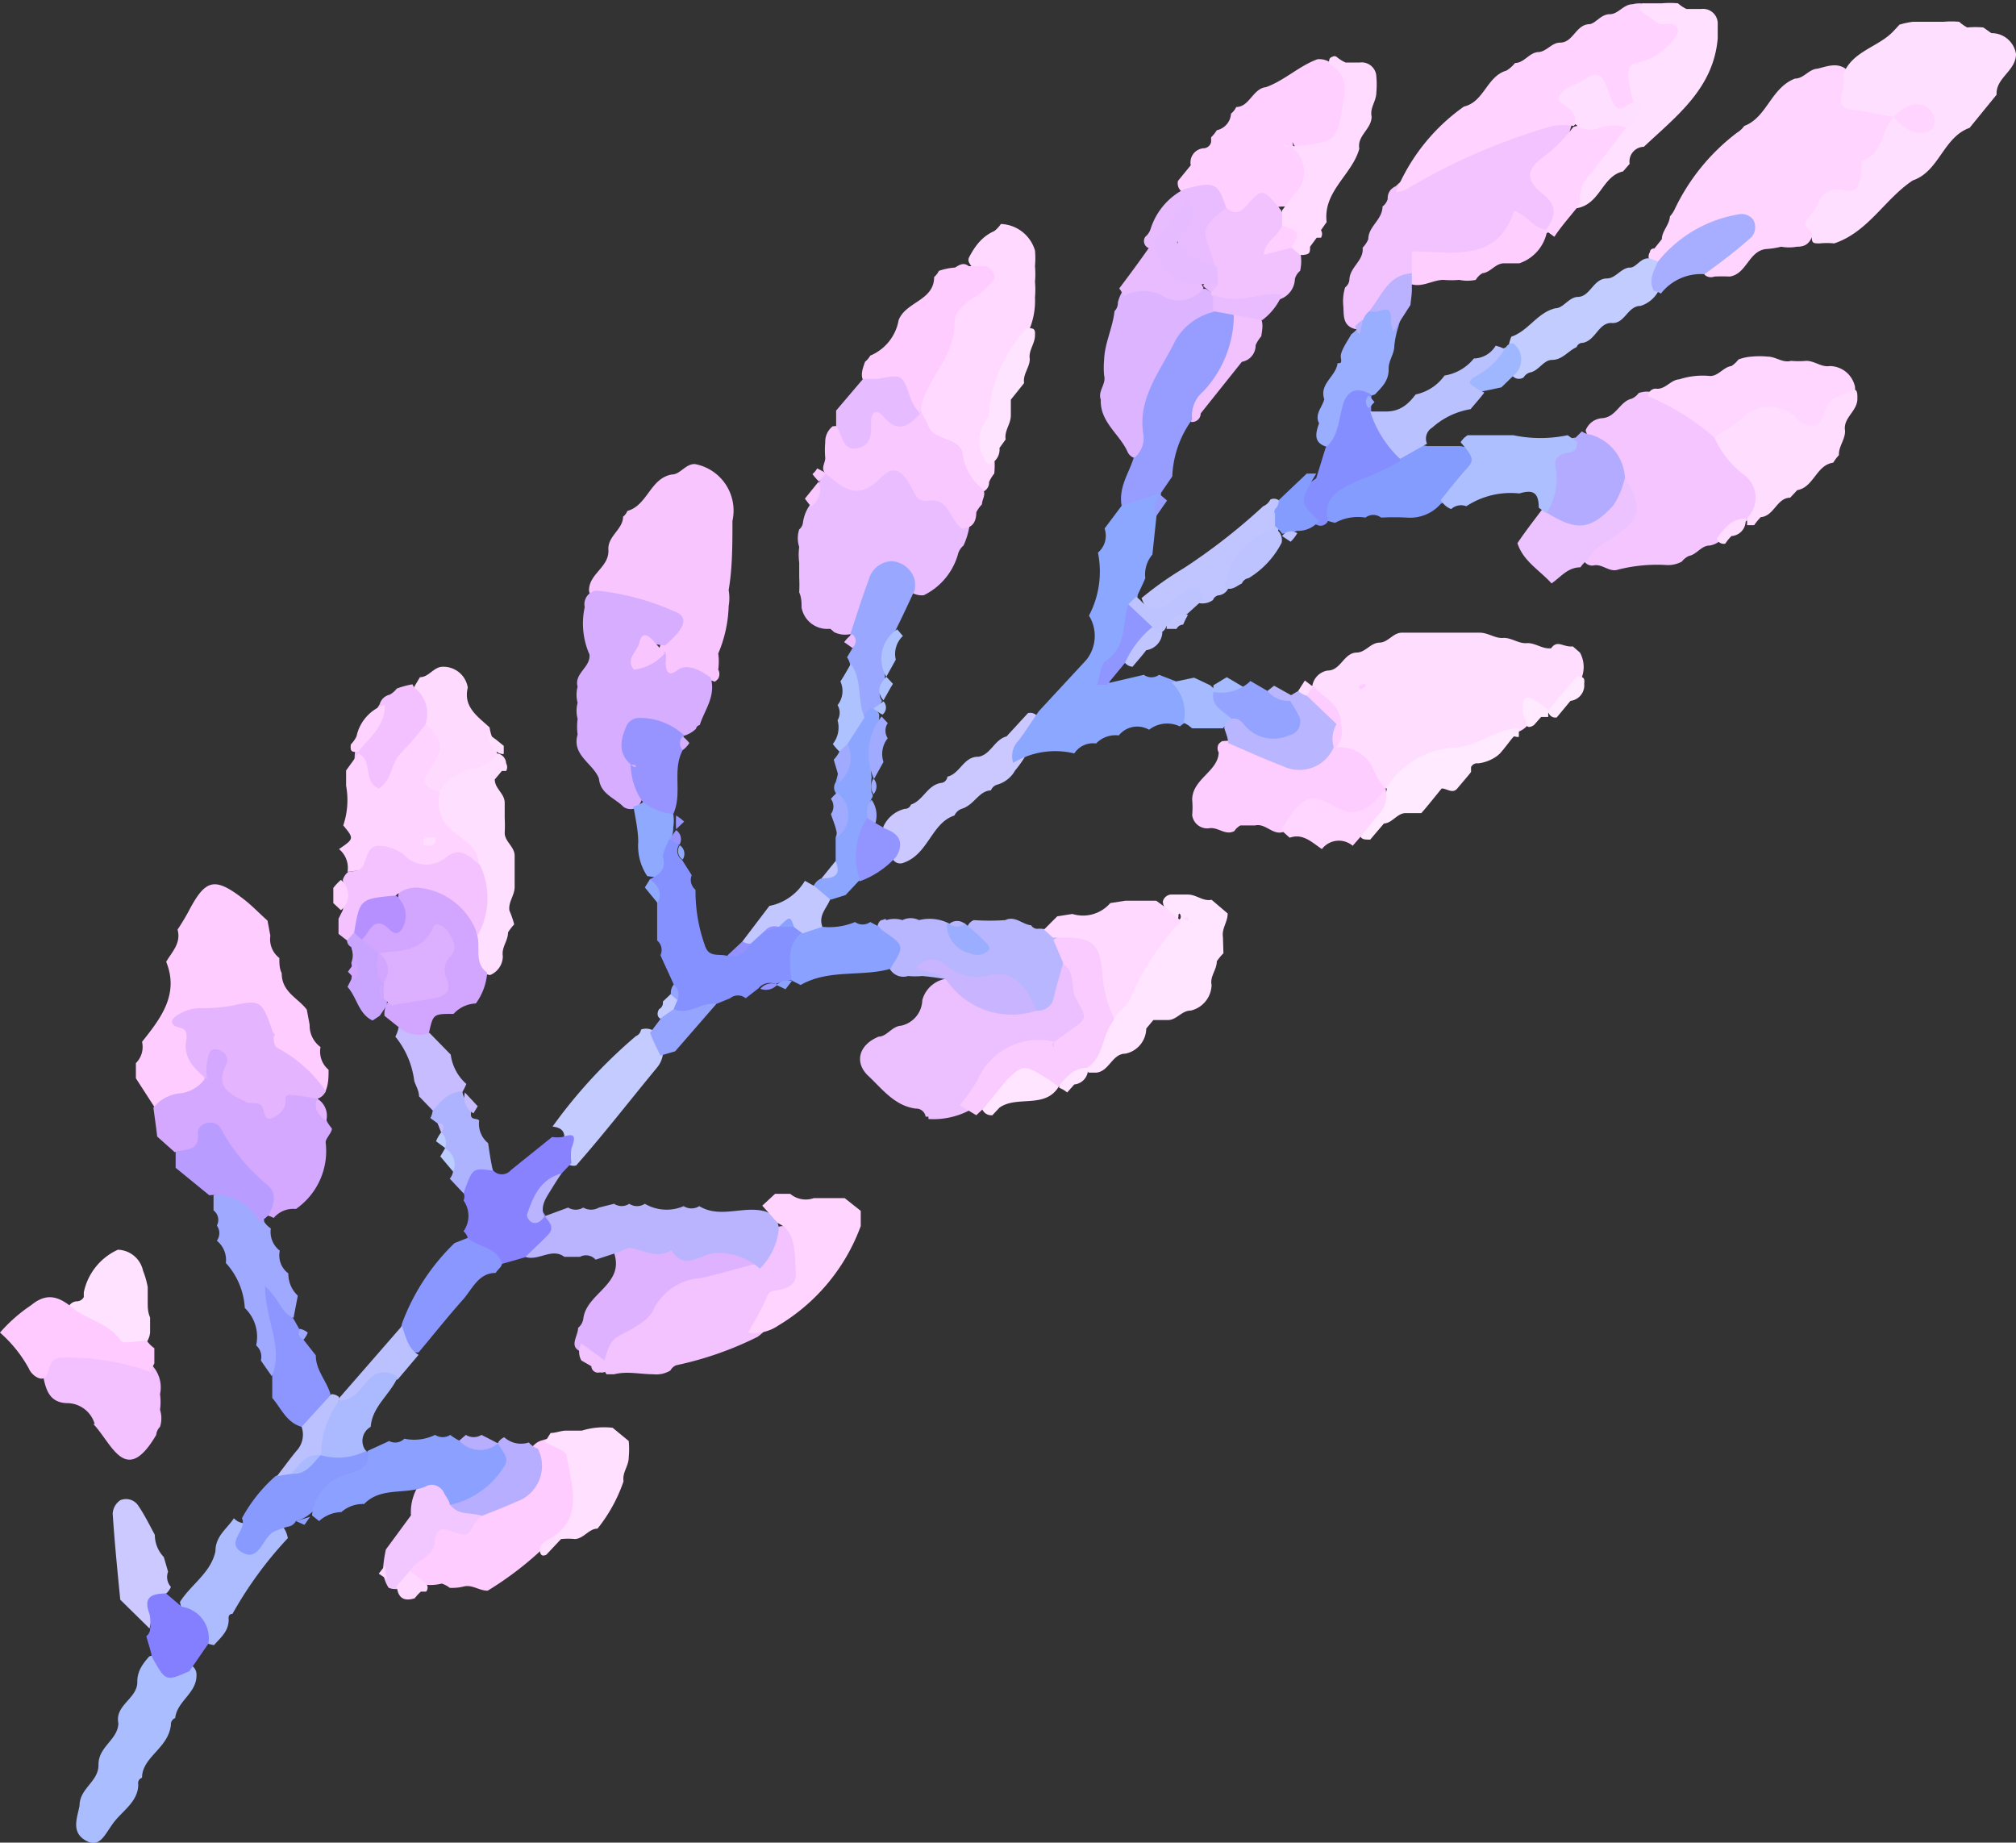 <svg xmlns="http://www.w3.org/2000/svg" width="42.58" height="38.91" viewBox="0 0 42.58 38.91">
  <rect x="0" y="0" width="42.58" height="38.91" fill="#333333" stroke="none"/>
  <title>flower-2</title>
  <g id="圖層_2" data-name="圖層 2">
    <g id="圖層_1-2" data-name="圖層 1">
      <g>
        <path d="M33.22,13.65l.15.13a.63.63,0,0,1,0,.61c-.1.26-.36.38-.52.58s-.52,0-.58.34a.51.51,0,0,1-.25.16c-.8.55-1.81.63-2.61,1.19-.57,0-.78-.56-1.19-.81a2.75,2.75,0,0,1-.16-.56c-.09-.28-.34-.5-.34-.82a.39.39,0,0,1,.32-.31h0c.28,0,.34-.37.61-.38h0c.19,0,.29-.2.48-.21h0c.19,0,.29-.21.48-.21h0l.33,0h0l.32,0h0l.33,0h0l.33,0h0l.33,0h0c.19,0,.33.13.51.11h0c.18,0,.32.13.5.11h0c.18,0,.32.13.5.11h0C32.9,13.5,33,13.67,33.22,13.65Z" fill="#fdf"/>
        <path d="M36.69,2.8a.5.5,0,0,0,.15-.14c.48-.18.56-.8,1.07-1h0c.19,0,.29-.2.48-.21h0c.2-.05.4-.13.59,0,.14.48.57.61.95.81a.5.5,0,0,1,.12.29c-.28.75-.43,1.59-1.4,1.84-.23,0-.27.34-.35.55s-.17.27-.35.27h0a.93.93,0,0,1-.33,0h0a1.88,1.88,0,0,1-.33.05h0c-.36.05-.4.53-.76.58h0a3.16,3.16,0,0,0-.32,0h0A.2.2,0,0,1,36,5.8c0-.35.35-.5.46-.82-.55.07-.86.49-1.31.64a.33.33,0,0,1-.3-.1.18.18,0,0,1,0-.2c0-.06.07-.08.09-.07l.16-.2c0-.17.16-.3.17-.48a.62.62,0,0,0,.11-.17A4.4,4.4,0,0,1,36.69,2.8Z" fill="#ffd4ff"/>
        <path d="M40,2.47c-.29-.05-.58-.12-.87-.15s-.29-.2-.2-.43a1.17,1.17,0,0,0,0-.32c.19-.49.73-.57,1.05-.9l.14-.15A1.86,1.86,0,0,1,40.4.46h0l.32,0h0l.33,0h0a1.83,1.83,0,0,1,.33,0,.88.88,0,0,0,.17.12,1.93,1.93,0,0,1,.34,0l.17.12a.52.52,0,0,1,.52.44h0c0,.36-.43.5-.41.86l-.57.7c-.56.2-.64.92-1.2,1.11h0c-.59.39-.94,1.09-1.66,1.33h0a1.55,1.55,0,0,0-.31,0h0c-.12,0-.17,0-.16-.14s-.17-.22-.15-.28.23-.29.29-.45.23-.32.51-.26.34,0,.4-.42c0-.06,0-.18,0-.19.44-.14.41-.6.64-.89h0Z" fill="#ffdfff"/>
        <path d="M34.46,8.42a.35.35,0,0,0,.15-.12.52.52,0,0,1,.35,0,2,2,0,0,1,1.41.74c.3.59,1.2.94.72,1.83a8,8,0,0,0-.7.49.46.46,0,0,1-.28.16h0c-.18,0-.27.19-.44.22a.44.44,0,0,0-.15.12.61.61,0,0,1-.35.07h0a3.34,3.34,0,0,0-1,.1h0c-.18.06-.33-.13-.51-.09h0a.2.2,0,0,1-.23-.16c0-.63,1.1-.76.67-1.56,0-.46-.48-.71-.61-1.13a.4.4,0,0,1,.36-.26h0C34.14,8.8,34.21,8.48,34.46,8.42Z" fill="#f4c5ff"/>
        <path d="M28.41,6.07a.24.24,0,0,0,.09-.15c0-.28.31-.41.28-.69a.57.57,0,0,0,.12-.18c0-.27.3-.41.3-.69a.29.29,0,0,0,.11-.16.27.27,0,0,1,.07-.2s.08-.07.09-.06a5,5,0,0,1,3.74-1.35,7.25,7.25,0,0,0-.34,2.22.92.92,0,0,1-.28.14c-.92.27-1.81.62-2.72.91-.24.25-.49.5-.72.77a1.51,1.51,0,0,1-.23.21.79.79,0,0,1-.29.11c-.29-.07-.24-.31-.26-.51v0A1,1,0,0,1,28.41,6.07Z" fill="#f3c3ff"/>
        <path d="M13.16,10.91a.27.27,0,0,0,.09-.12c.43-.12.48-.69.94-.77h0c.18,0,.29-.23.49-.22h0A1,1,0,0,1,15.47,11c0,.49,0,1-.08,1.46h0a1,1,0,0,1,0,.34v0a2.75,2.75,0,0,1-.22,1h0a1.27,1.27,0,0,1,0,.34v0a.2.2,0,0,1,0,.19q-.07.08-.09.06c-.39-.18-1.13.51-1.19-.49a1.5,1.5,0,0,1,.06-.29c-.1-.84-1-.47-1.35-.88a.4.4,0,0,1-.16-.26h0c0-.36.43-.49.41-.86h0C12.83,11.32,13.16,11.18,13.16,10.91Z" fill="#f9c5ff"/>
        <path d="M20.35,11.52a.36.36,0,0,0-.11.16,1.38,1.38,0,0,1-.73.89h0a.43.43,0,0,1-.29-.08c-1-.5-.68.68-1.14.86a.53.53,0,0,1-.46,0l-.08-.07-.1,0a.55.55,0,0,1-.51-.45h0c0-.1,0-.21-.05-.32h0a3.16,3.16,0,0,0,0-.32h0l0-.31h0a1.22,1.22,0,0,1,0-.33h0a.59.59,0,0,1,0-.37.22.22,0,0,0,.08-.15.84.84,0,0,1,.17-.4c.06-.18.14-.37.22-.55l.1-.11.15,0h.16c1.15-.23,2.17-.14,2.72,1.11A1.54,1.54,0,0,1,20.35,11.52Z" fill="#e9bdff"/>
        <path d="M33.24,2.66a1.36,1.36,0,0,0-.45,0A12.85,12.85,0,0,0,29.7,4a.79.79,0,0,1-.22.06,4.12,4.12,0,0,1,1.44-1.81h0c.43-.1.48-.64.9-.76A.75.75,0,0,0,32,1.33c.19,0,.29-.21.48-.23h0c.18,0,.29-.2.47-.2h0c.28,0,.33-.38.62-.39h0C33.7.5,33.81.3,34,.3h0c.18,0,.29-.21.48-.21h0a.61.61,0,0,1,.3,0c.27.19.78-.08.86.39a.81.81,0,0,1-.53.82,1,1,0,0,0-.49.85c-.28.37-.53.23-.85,0-.48-.33-.3.17-.38.34Z" fill="#ffd2ff"/>
        <path d="M19.61,23.63l0-.05-.06,0a.2.2,0,0,0-.21-.17h0c-.45-.06-.71-.42-1-.69s-.22-.65.22-.83h0c.17,0,.28-.22.47-.23h0a.57.57,0,0,0,.45-.54h0a.62.62,0,0,1,.59-.46c.57.18,1.06.63,1.72.43.42-.12.33-.71.76-.82.92.95.92,1.09,0,1.77l-.29.1c-.93,0-1.25.83-1.81,1.32A1.65,1.65,0,0,1,19.61,23.63Z" fill="#ecbfff"/>
        <path d="M14.06,13.77a1,1,0,0,1,0,.22c0,.19.06.31.25.16s.49,0,.7.16c.12.39-.14.7-.23,1a.1.1,0,0,0-.08.08.61.61,0,0,1-.42.17c-.32,0-.78-.36-.87.31a2.3,2.3,0,0,0,.06.28c.06.3.23.59,0,.89a.27.27,0,0,1-.3,0c-.18-.19-.49-.27-.52-.6h0c-.12-.32-.58-.49-.45-.93h0a1.22,1.22,0,0,1,0-.33v0a.65.65,0,0,1,0-.34h0a.65.65,0,0,1,0-.34v0c-.08-.28.28-.41.25-.68h0a1.62,1.62,0,0,1-.1-1h0a.29.29,0,0,1,.25-.35,5.4,5.4,0,0,1,1.62.43c.29.1.28.28,0,.57l-.17.16c-.14,0-.27-.07-.42,0C13.78,13.93,13.93,13.74,14.06,13.77Z" fill="#d7adff"/>
        <path d="M21,4.88a.67.67,0,0,0,.14-.15.78.78,0,0,1,.72.56h0a1.84,1.84,0,0,1,0,.33h0a1.84,1.84,0,0,1,0,.33h0a1.84,1.84,0,0,1,0,.33h0a1.59,1.59,0,0,1-.16.77A6.6,6.6,0,0,0,21,9.66,1.63,1.63,0,0,1,21,10a.78.78,0,0,0-.11.18.21.21,0,0,1-.19.22,3.36,3.36,0,0,1-1.43-1.7A4.7,4.7,0,0,1,20.47,6c.33-.3-.1-.38,0-.57S20.72,5,21,4.88Z" fill="#ffd9ff"/>
        <path d="M24.88,3.82l.27-.33a.3.3,0,0,1,.29-.36h0A.17.17,0,0,0,25.58,3c0-.06,0-.09,0-.1a.79.79,0,0,0,.12-.15A.38.38,0,0,0,26,2.4a.38.38,0,0,0,.11-.14c.28,0,.35-.39.63-.42h0c.39-.14.7-.45,1.09-.59h0a.43.43,0,0,1,.31.1c.66.32.51.89.35,1.38a.7.7,0,0,1-1,.44A.26.26,0,0,1,27.3,3c0,.21.2.06.23.18.35.51.16.89-.29,1.2-.48-.13-.88.48-1.38.13A1.45,1.45,0,0,0,25,4.07.22.22,0,0,1,24.88,3.82Z" fill="#ffcfff"/>
        <path d="M14.28,28.83a.25.25,0,0,0-.12.11.57.57,0,0,1-.36.08h0c-.28,0-.55-.07-.83,0h0l-.16,0-.09-.14c.2-1.09,1.11-1.52,1.91-2,.35-.22.82-.19,1.19-.4s.34-.57.72-.59c.76.47.82,1,.15,1.61-.26.22-.41.53-.69.73A7.15,7.15,0,0,1,14.28,28.83Z" fill="#f3c3ff"/>
        <path d="M28.23,15.78a.78.78,0,0,1,.8.52,1.61,1.61,0,0,0,.24.36c0,.05,0,.1,0,.16a.69.69,0,0,1-1,.53,1.23,1.23,0,0,0-1.17.22c-.22.07-.37-.19-.59-.14h0l-.31,0a.37.37,0,0,0-.13.12c-.19.1-.34-.09-.53-.06h0a.32.32,0,0,1-.36-.28h0a1.73,1.73,0,0,0,0-.32h0c0-.44.55-.6.56-1h0a.18.18,0,0,1,0-.18q.07-.07.09-.06c.69-.08,1.33.52,2,.15A.76.76,0,0,1,28.23,15.78Z" fill="#fecdff"/>
        <path d="M9.5,33.53a.56.56,0,0,0-.17-.09.94.94,0,0,1-.47,0,.41.41,0,0,1-.25-.37A1.69,1.69,0,0,1,10,31.86c.54-.3,1.14-.53,1.22-1.27a.38.38,0,0,1,.25-.18l0,0a.57.57,0,0,1,.77.58c.05.42.31.9-.19,1.24a2,2,0,0,0-.53.42,7,7,0,0,1-1.22.94h0c-.18,0-.32-.13-.5-.09h0A1,1,0,0,1,9.5,33.53Z" fill="#feccff"/>
        <path d="M19.45,8.64c0,.1.1.2.14.31.11.38.65.26.74.61a1.09,1.09,0,0,0,.41.75c.11.11,0,.23,0,.34a.66.66,0,0,0-.12.17c0,.21-.09.34-.31.34-.26-.19-.26-.68-.75-.58-.18,0-.23-.13-.3-.27-.22-.41-.39-.49-.67-.21-.49.5-.8.19-1.16-.11-.1-.1,0-.21,0-.32h0a1.83,1.83,0,0,1,0-.33h0A.41.41,0,0,1,17.59,9c.59,0,1-.84,1.71-.36Z" fill="#f8c8ff"/>
        <path d="M36.21,9.24a5,5,0,0,0-1.4-.87A.16.16,0,0,1,35,8.21h0c.19,0,.29-.19.47-.2h0a1.59,1.59,0,0,1,.65-.07h0c.18,0,.28-.19.45-.21a.67.67,0,0,0,.15-.14A1,1,0,0,1,37,7.53h0a1.76,1.76,0,0,1,.33,0h0c.18,0,.32.14.5.09h0a1.73,1.73,0,0,0,.32,0h0c.18,0,.32.14.5.11h0a.55.55,0,0,1,.53.44h0a.5.5,0,0,1-.08.31c-.34.55-.69,1-1.47.63C37.15,8.79,36.71,9.3,36.21,9.24Z" fill="#ffd6ff"/>
        <path d="M25.84,20.13a1.15,1.15,0,0,0-.14.17c0,.18-.15.32-.11.5h0a.57.57,0,0,1-.44.54h0c-.19,0-.29.19-.47.2h0l-.32,0-.15.18a.55.55,0,0,1-.44.53h0c-.28,0-.34.37-.61.4h0l-.17,0a.54.54,0,0,1-.07-.33,3.27,3.27,0,0,1,.46-1.07,6.25,6.25,0,0,1,1.16-1.73c.1-.08.24-.05.35-.09s0-.23,0-.08-.25,0-.11,0a.39.39,0,0,1-.22-.31.19.19,0,0,1,.2-.15h0c.11,0,.22,0,.33,0h0c.18,0,.32.15.5.11l.34.29c0,.18-.13.32-.1.5h0Z" fill="#ffe5ff"/>
        <path d="M36.21,9.24c.18-.13.39-.24.55-.38a.81.81,0,0,1,1.21,0c.26.22.47.17.58-.18s.33-.29.51-.41.17.05.17.15h0c0,.27-.31.4-.26.68h0c0,.19-.14.33-.13.51a1,1,0,0,0-.12.16c-.36.05-.41.52-.76.58l-.15.16c-.28,0-.34.39-.62.41a1.15,1.15,0,0,0-.14.17H36.9l0-.15a.6.6,0,0,0-.06-.91A2,2,0,0,1,36.21,9.24Z" fill="#fdf"/>
        <path d="M22.46,20.32c-.07.24-.14.48-.2.73a.34.34,0,0,1-.38.29,6.32,6.32,0,0,0-2.4-.73,1.53,1.53,0,0,1-.3,0h0a.33.33,0,0,1-.41-.2c.28-.37.15-.62-.23-.79a.18.18,0,0,1,.07-.19c.06,0,.09-.05.11,0h0a.56.56,0,0,1,.34,0h0a.39.39,0,0,1,.35,0h0a.91.91,0,0,1,.75.14c.1.09.14.22.26.28a.38.38,0,0,0,0-.21.23.23,0,0,1,.15-.21h0a4.85,4.85,0,0,0,.66,0h0c.21-.1.36.09.55.11a.15.15,0,0,0,.16.07.93.93,0,0,1,.29.05,1,1,0,0,1,.21.19A.63.63,0,0,1,22.46,20.32Z" fill="#b7b6ff"/>
        <path d="M23.54,6.57a.24.24,0,0,0,.07-.18.86.86,0,0,1,.13-.29c.57-.35,1.16,0,1.73,0l.14.09.08.15a.78.78,0,0,1,0,.34c-1,.77-1,2-1.62,3a.24.24,0,0,1-.26-.15v0c-.17-.37-.58-.62-.56-1.09v0c-.07-.18.12-.33.07-.51h0a1.82,1.82,0,0,1,0-.33v0C23.33,7.25,23.5,6.93,23.54,6.57Z" fill="#dcb4ff"/>
        <path d="M34.51,2.2a4.71,4.71,0,0,1-.12-.54c0-.15,0-.32.2-.34a1.24,1.24,0,0,0,.86-.66C35.38.38,35.13.58,35,.48L34.64.22A.14.14,0,0,1,34.7.07s.07,0,.08,0h0c.11,0,.21,0,.32,0h0a1.88,1.88,0,0,1,.34,0,.81.81,0,0,0,.18.12l.31,0h0a.31.31,0,0,1,.35.29h0c0,.11,0,.22,0,.33h0c-.09,1.06-.87,1.64-1.56,2.29h0a.31.31,0,0,0-.3.36l-.14.16c-.45.1-.48.71-1,.78-.37-.72.28-1,.58-1.5C34.08,2.55,34.5,2.57,34.51,2.2Z" fill="#ffe1ff"/>
        <path d="M16,26.68c-.4.1-.8.22-1.2.31a1.19,1.19,0,0,0-1,.67c-.11.24-.45.4-.71.54s-.26.36-.34.57c-.26.08-.37-.15-.54-.26s0-.31,0-.47a.31.31,0,0,0,.11-.19c.06-.55.9-.73.64-1.42A2.55,2.55,0,0,1,16,26.68Z" fill="#dfb2ff"/>
        <path d="M10.86,19.52a1.09,1.09,0,0,0-.13.17c0,.18-.14.31-.11.5h0a.43.43,0,0,1-.27.4c-.47-.08-.46-.43-.44-.78a2.66,2.66,0,0,0-.09-1.53c-.25-.51-.92-.81-.74-1.52a1.4,1.4,0,0,1,1.1-.85.85.85,0,0,1,.32,0,.22.22,0,0,1,.19.21h0a.16.16,0,0,1,0,.16c-.05,0-.08,0-.09,0l-.15.18c0,.19.2.29.21.48h0c0,.11,0,.22,0,.33h0a3.11,3.11,0,0,1,0,.32h0c0,.18.21.29.21.48h0c0,.11,0,.22,0,.33h0c0,.11,0,.22,0,.33h0c0,.18-.14.32-.11.5h0A1.88,1.88,0,0,1,10.86,19.52Z" fill="#ffdfff"/>
        <path d="M3,37.54a.12.12,0,0,0-.08.14c0,.37-.34.56-.53.82s-.29.54-.59.36-.17-.47-.12-.73h0c0-.37.41-.51.4-.87h0c0-.38.41-.52.42-.87v0c-.08-.39.41-.52.4-.88h0c0-.23.12-.38.25-.53.32-.13.57.14.86.17a.23.23,0,0,1,.14.23h0c0,.38-.41.54-.45.9a.14.14,0,0,0-.09.14C3.56,36.92,3,37.1,3,37.54Z" fill="#aabdff"/>
        <path d="M20.46,5.62c.11,0,.22,0,.34,0s.27.21.18.3a1.81,1.81,0,0,1-.32.3c-.23.15-.51.35-.5.59,0,.63-.4,1-.63,1.54a1.23,1.23,0,0,0-.08.33h0c-.44-.11-.69-.58-1.18-.59-.12-.14-.05-.3,0-.45a.45.45,0,0,0,.11-.13,1,1,0,0,0,.6-.75h0c.15-.39.75-.41.75-.91a.41.41,0,0,0,.1-.13,1.28,1.28,0,0,1,.34-.07h0C20.23,5.62,20.34,5.52,20.46,5.62Z" fill="#feccff"/>
        <path d="M3.38,30.13a.27.27,0,0,0-.08.17c-.65,1.11-.94.17-1.33-.23H2a.61.61,0,0,0-.56-.44h0c-.39,0-.47-.27-.53-.58,0-.79.65-.6,1.11-.62a1.77,1.77,0,0,1,1.18.39.68.68,0,0,1,.18.62h0a1.22,1.22,0,0,1,0,.33h0A.59.59,0,0,1,3.38,30.13Z" fill="#f3c1ff"/>
        <path d="M25.9,4.39c.16.12.27.14.44-.06.32-.37.35-.34.71.1l.07.11a.59.59,0,0,1,0,.23.37.37,0,0,1-.07.2c0,.19.19,0,.25.13a.47.47,0,0,1,.16.21.93.93,0,0,1,0,.41.32.32,0,0,0-.11.17.47.47,0,0,1-.25.4c-.51.24-1,.52-1.52-.07h0a1.84,1.84,0,0,0,0-.25,1.8,1.8,0,0,0-.1-.4C25.26,5.05,25,4.47,25.9,4.39Z" fill="#f2c2ff"/>
        <path d="M27.44,5.37l-.16-.14c0-.19-.13-.32-.2-.47h0c0-.11,0-.22,0-.32h0l.27-.35a.65.65,0,0,0-.09-1h0a5,5,0,0,0,.56-.06c.4-.09.43-.19.52-.69s.13-.74-.27-1c0-.07,0-.12.07-.14a.08.08,0,0,1,.09,0,.76.76,0,0,0,.19.12l.3,0h0a.31.31,0,0,1,.35.3h0a1.84,1.84,0,0,1,0,.33h0c0,.19-.14.32-.1.51h0c0,.27-.31.4-.26.68h0c-.15.55-.77.9-.69,1.55l-.12.17a.15.15,0,0,1,0,.16s-.07,0-.09,0l-.14.19c0,.09,0,.14-.07.16S27.46,5.39,27.44,5.37Z" fill="#ffdcff"/>
        <path d="M11.4,32.7c0-.06.09-.14.15-.17.81-.43.52-1.14.42-1.78,0-.12-.3-.2-.46-.3l.12-.19c.11,0,.22-.05.33-.05h0l.33,0h0a1.59,1.59,0,0,1,.65-.06l.34.28a1.86,1.86,0,0,1,0,.34h0c0,.19-.14.32-.11.51h0a3.3,3.3,0,0,1-.55,1h0c-.18,0-.28.2-.47.22h0a1.54,1.54,0,0,0-.3,0l-.31.33Q11.4,32.9,11.4,32.7Z" fill="#ffe0ff"/>
        <path d="M34.85,5.46l.17.06a.66.66,0,0,1,0,.64.65.65,0,0,1-.37.3h0c-.28,0-.33.39-.62.36h0c-.27,0-.33.37-.6.42a.13.13,0,0,0-.13.09c-.18.08-.3.27-.52.27h0c-.17,0-.27.21-.44.26a.23.23,0,0,0-.16.11.18.18,0,0,1-.26-.07,1.08,1.08,0,0,1,0-.79c.36-.12.55-.51.93-.6h0c.17,0,.28-.23.47-.24h0c.27,0,.33-.39.62-.39h0c.18,0,.29-.21.47-.23h0C34.56,5.67,34.65,5.42,34.85,5.46Z" fill="#c2ccff"/>
        <path d="M29.27,16.66a1.8,1.8,0,0,1,1.4-.87c.51,0,.9-.4,1.41-.41,0,.08,0,.14,0,.17s-.08,0-.1,0-.19.24-.29.35-.29.2-.47.22h0a.14.14,0,0,0-.15.08c0,.05,0,.09,0,.1s-.19.23-.29.35-.22,0-.33,0c-.14.17-.28.35-.43.52l-.33,0h0c-.18,0-.28.21-.46.22l-.29.34c-.14,0-.22,0-.23-.17.09-.4.59-.55.59-1Z" fill="#ffeaff"/>
        <path d="M10.5,15.94a.78.78,0,0,1-.48.29,1.09,1.09,0,0,0-.74.49c-.32.12-.53.05-.48-.33s.25-.64.07-1a1.8,1.8,0,0,1-.12-.89l.12-.2c.19,0,.29-.22.48-.22h0a.52.52,0,0,1,.53.44h0c-.1.41.21.61.46.84C10.37,15.57,10.48,15.74,10.5,15.94Z" fill="#ffdaff"/>
        <path d="M20.31,17.08a.26.26,0,0,0-.15.14c-.49.16-.55.82-1.08,1h0a.18.18,0,0,1-.23-.09c0-.23-.25-.42-.19-.68a.67.67,0,0,1,.45-.37.13.13,0,0,0,.13-.09c.27-.09.35-.43.66-.46a.15.15,0,0,0,.11-.13c.27-.06.34-.43.66-.42h0c.26-.05.33-.36.59-.43l.45-.49a.19.19,0,0,1,.24.16,2.4,2.4,0,0,1-.51,1.05.63.63,0,0,1-.38.3.2.2,0,0,0-.13.12C20.67,16.7,20.58,17,20.31,17.08Z" fill="#cbc8ff"/>
        <path d="M13.43,21.88a.18.18,0,0,0,.11-.14.31.31,0,0,1,.34.09.56.56,0,0,1,0,.71c-.57.69-1.12,1.4-1.71,2.07a.2.2,0,0,1-.11,0c-.49-.1.19-.76-.39-.82A10.63,10.63,0,0,1,13.43,21.88Z" fill="#c4ccff"/>
        <path d="M29.82,5.77c0-.14,0-.29,0-.46.87,0,1.8.25,2.16-.86.29.1.41.39.7.4a.88.88,0,0,1-.59.71h0l-.32,0h0c-.19,0-.28.19-.46.21a.38.38,0,0,0-.14.14.85.85,0,0,1-.35,0h0a1.88,1.88,0,0,1-.33,0h0c-.25,0-.49.2-.76.06C29.63,6,29.58,5.82,29.82,5.77Z" fill="#feceff"/>
        <path d="M3.12,27.18l0,.31c0,.11,0,.22.05.33h0c0,.11,0,.21,0,.32h0a.44.44,0,0,1-.14.28c-.76.26-1.22-.16-1.6-.73a.2.2,0,0,1,.19-.21h0a.17.17,0,0,0,.15-.09s0-.09,0-.1h0a1.27,1.27,0,0,1,.72-.9h0a.56.56,0,0,1,.53.44h0A1.83,1.83,0,0,1,3.12,27.18Z" fill="#ffe2ff"/>
        <path d="M4.91,34.08c-.07,0-.09.05-.08.12,0,.25-.17.38-.31.54-.51-.09-.62-.49-.72-.91.23-.37.65-.61.75-1.07v0c0-.33.25-.48.39-.7.31.34,1-.26,1.14.42A8.18,8.18,0,0,0,4.91,34.08Z" fill="#adbbff"/>
        <path d="M10.18,32a1.26,1.26,0,0,0-.21.26c-.16.43-.71-.3-.78.25,0,.36-.38.41-.53.65a.35.35,0,0,1-.17.37.39.39,0,0,1-.28,0,.72.72,0,0,1-.12-.4,2.9,2.9,0,0,1,.06-.41L8.68,32a1.06,1.06,0,0,1,.23-.73c.36-.26.56,0,.78.23S10.1,31.76,10.18,32Z" fill="#f2c6ff"/>
        <path d="M28.79,6.75a.46.46,0,0,1,.13-.18c.19,0,.3-.35.54-.18s.12.32.08.49a2,2,0,0,0-.09.42h0c0,.18-.13.32-.12.5h0c0,.25-.15.38-.29.53-.56.16-.45.91-1,1.11-.3-.08-.26-.28-.18-.5h0c-.1-.2.07-.34.11-.51v0c-.11-.33.25-.48.28-.76.07,0,.09,0,.07-.12s.13-.33.22-.49A.77.77,0,0,0,28.79,6.75Z" fill="#9aaeff"/>
        <path d="M8.75,14.52a.68.68,0,0,1,.24.76,1.9,1.9,0,0,1-.49,1.13c-.47.67-.82.62-1-.2a1.3,1.3,0,0,1,0-.34,7.67,7.67,0,0,1,.52-1,.28.28,0,0,1,.21-.2.47.47,0,0,0,.15-.13,2,2,0,0,1,.33-.09Z" fill="#f3c1ff"/>
        <path d="M25.9,4.39c-.49.39-.51.44-.34.91.05.14.09.28.14.42-.76-.07-.76-.07-.85-.78,0,0-.07,0-.09,0a.81.81,0,0,0-.16.16.46.46,0,0,1-.26.15A.16.16,0,0,1,24.19,5a.36.36,0,0,0,.11-.16A1.43,1.43,0,0,1,25,4C25.65,3.82,25.72,3.85,25.9,4.39Z" fill="#e9bcff"/>
        <path d="M26.68,10.69a.29.29,0,0,0,.15-.14.17.17,0,0,1,.24.1.81.81,0,0,1,0,.31,1,1,0,0,1-.1.29l-.09.13c-.3.34-.72.59-.92,1a.26.26,0,0,1-.21.19.15.15,0,0,0-.13.1.38.38,0,0,1-.27.07c-.41-.1-.9.78-1.24-.11A7.16,7.16,0,0,1,25,12h0A12.71,12.71,0,0,0,26.68,10.69Z" fill="#c1c5ff"/>
        <path d="M20.88,9.81a.73.73,0,0,1,0-1,3,3,0,0,1,.81-1.88c.13,0,.18,0,.17.15h0c0,.18-.14.32-.11.5h0c0,.18-.15.32-.12.51l-.28.35c0,.11,0,.22,0,.33h0c0,.19-.14.32-.11.51l-.13.18A.33.33,0,0,1,20.88,9.81Z" fill="#ffe4ff"/>
        <path d="M26.64,7.1a.76.76,0,0,0-.12.19.35.35,0,0,1-.29.35l-.87,1.09a.18.18,0,0,1-.2.18c-.31-1,.6-1.48.84-2.24a.55.55,0,0,1,.59,0C26.71,6.79,26.65,7,26.64,7.1Z" fill="#f2c2ff"/>
        <path d="M21.11,23.39l-.15.16a.21.21,0,0,1-.23-.23c.3-.64.56-1.37,1.5-.77a.92.92,0,0,1,.18.3C22.15,23.46,21.5,23.11,21.11,23.39Z" fill="#ffe5ff"/>
        <path d="M25.86,12.4a1.51,1.51,0,0,1,1.07-1.24.28.28,0,0,1,.14.3,1.87,1.87,0,0,1-.7.75.18.18,0,0,0-.14.11C26.11,12.38,26,12.49,25.86,12.4Z" fill="#bcc3ff"/>
        <path d="M8.13,14.88c0,.48-.35.71-.57,1-.12,0-.17,0-.15-.16a.66.66,0,0,0,.12-.17A.9.9,0,0,1,8.13,14.88Z" fill="#ffd3ff"/>
        <path d="M32.23,15.21a.53.53,0,0,1-.07-.2c0-.29.05-.34.28-.21a2.14,2.14,0,0,1,.26.19s0,.1,0,.15l-.15,0-.15.17C32.28,15.39,32.22,15.35,32.23,15.21Z" fill="#ffeaff"/>
        <path d="M8.38,33.49l.28-.32.34.27a.13.13,0,0,1,0,.17c-.06,0-.09,0-.11,0a.86.86,0,0,0-.13.14C8.51,33.83,8.4,33.72,8.38,33.49Z" fill="#ffd8ff"/>
        <path d="M32.7,15l.6-.71c.12,0,.18,0,.16.15h0a.33.33,0,0,1-.29.36l-.29.35A.15.15,0,0,1,32.7,15Z" fill="#ffeaff"/>
        <path d="M24.21,13.73c-.09.12-.19.23-.29.35a.23.23,0,0,1-.21-.24.78.78,0,0,1,.56-.66.28.28,0,0,1,.28.18A.4.4,0,0,1,24.21,13.73Z" fill="#c1c5ff"/>
        <path d="M22.54,23.07a.59.59,0,0,0-.17-.1v-.06c.07-.35.19-.62.61-.39v.06a.32.32,0,0,1-.29.32Z" fill="#ffe5ff"/>
        <path d="M36.26,11.37c.16-.21.31-.42.61-.42V11a.32.32,0,0,1-.3.32,1,1,0,0,0-.13.16A.15.15,0,0,1,36.26,11.37Z" fill="#fdf"/>
        <path d="M12.28,28.73a.36.36,0,0,1,0-.36l.55.4v.08c0,.1-.06.15-.16.13h0a.14.14,0,0,1-.18-.13Z" fill="#f3c3ff"/>
        <path d="M24.85,13.28l-.21,0c0-.29.08-.52.45-.29a1.24,1.24,0,0,0-.1.2A.16.16,0,0,0,24.85,13.28Z" fill="#c1c5ff"/>
        <path d="M10.3,15.49l.18.13.16.13c0,.08,0,.13,0,.16s-.07,0-.09,0h0A.47.47,0,0,1,10.3,15.49Z" fill="#ffdfff"/>
        <path d="M14,21.15l.19-.18a.22.22,0,0,1,.2.17.47.47,0,0,1-.12.27.39.39,0,0,1-.27.11c-.11,0-.14-.11-.08-.21A.15.15,0,0,0,14,21.15Z" fill="#c4ccff"/>
        <path d="M17.26,9.89l.19.1-.15.18a1.07,1.07,0,0,1-.14-.16A.4.4,0,0,0,17.26,9.89Z" fill="#f8c8ff"/>
        <path d="M27.74,14.49c.21.25.59.38.58.79l-.17,0a.76.76,0,0,1-.61-.56.21.21,0,0,1,.19-.24Z" fill="#fecdff"/>
        <path d="M28.82,14.43s.05.07,0,.08l-.08.05-.05-.07S28.79,14.45,28.82,14.43Z" fill="#fecdff"/>
        <path d="M28.32,15.28a.55.55,0,0,1-.09.5h-.06c-.25-.19-.16-.35.06-.49Z" fill="#fecdff"/>
        <path d="M35.08,6.2a.47.47,0,0,0-.15-.06c-.12-.23,0-.42.09-.62a2.77,2.77,0,0,1,1.74-1,.31.31,0,0,1,.27.12A.32.32,0,0,1,37,5c-.31.28-.64.53-1,.79A1.07,1.07,0,0,0,35.08,6.2Z" fill="#a8aeff"/>
        <path d="M40,2.47c.19-.2.4-.35.69-.22a.42.42,0,0,1,.17.27c0,.11,0,.21-.15.26s-.42.05-.71-.31Z" fill="#ffd4ff"/>
        <path d="M33.28,9.24l.13-.13a.44.44,0,0,0,.19.07,1,1,0,0,1,.72.9c.26.7-.23,1-.72,1.19s-.85,0-1-.51l.06,0C32.68,10.15,32.25,9.38,33.28,9.24Z" fill="#b3abff"/>
        <path d="M32.57,10.76c.69.46,1,.46,1.5-.08a1.72,1.72,0,0,0,.25-.6c.33.57.34.79,0,1.08s-.61.35-.79.66a.77.77,0,0,0-.15.16c-.27,0-.42.21-.61.34-.25-.28-.6-.47-.72-.85C32.21,11.23,32.39,11,32.57,10.76Z" fill="#edc3ff"/>
        <path d="M32.83,5l-.18-.13c.17-.27.29-.49-.06-.77s-.38-.5,0-.78a3.23,3.23,0,0,0,.64-.64h0c.38-.09.77-.37,1.13,0l-.77,1a.67.67,0,0,0-.21.61C33.22,4.51,33,4.74,32.83,5Z" fill="#ffd2ff"/>
        <path d="M29.79,6.44,29.43,7a.73.73,0,0,1-.05-.2c0-.2,0-.33-.26-.23a.44.44,0,0,1-.2,0c.26-.31.39-.77.9-.8,0,.12,0,.23,0,.34S29.8,6.33,29.79,6.44Z" fill="#bbb2ff"/>
        <path d="M28.71,7.06a.56.56,0,0,1-.09-.17.75.75,0,0,1,.17-.14C28.76,6.85,28.74,7,28.71,7.06Z" fill="#bbb2ff"/>
        <path d="M17.89,13.88l.12-.2a.71.71,0,0,1-.05-.29h0c.13-.39.25-.78.39-1.15a.52.52,0,0,1,.49-.39.54.54,0,0,1,.48.4.71.71,0,0,1,0,.21c-.13.28-.26.56-.4.84a2,2,0,0,0-.23,1h0c0,.17-.2.31-.06.5v0l-.15.26a.33.33,0,0,1-.28.1c-.41-.31-.14-.77-.25-1.15A.42.42,0,0,0,17.89,13.88Z" fill="#99a7ff"/>
        <path d="M17.13,10.7,17,10.53l.29-.36A.45.45,0,0,1,17.13,10.7Z" fill="#f8c8ff"/>
        <path d="M34.39,2.71a.86.86,0,0,0-.63,0,.48.48,0,0,1-.5-.1c.06-.29-.22-.35-.35-.5.07-.27.33-.29.5-.4.34-.22.42-.19.59.3s.31.21.51.14.2,0,.14.18A2.69,2.69,0,0,1,34.39,2.71Z" fill="#ffdfff"/>
        <path d="M20.77,23.41l-.15.14-.35-.21a4,4,0,0,0,.38-.54A1.4,1.4,0,0,1,22.27,22h0l.37-.27c.31-.22.33-.23.09-.63-.13-.23,0-.55-.26-.73l-.22-.52c.67-.5,1-.11,1.27.48a2.51,2.51,0,0,1,0,1.22c-.25.31-.2.77-.56,1-.3,0-.44.21-.61.39l-.18-.13c-.54-.34-.56-.34-.91,0C21.1,23,20.94,23.21,20.77,23.41Z" fill="#facbff"/>
        <path d="M20,20.71c-.16-.22-.45-.14-.64-.27a.4.4,0,0,1,.6-.07,1,1,0,0,0,.94.22c.56-.13.79.32,1,.75A1.67,1.67,0,0,1,20,20.71Z" fill="#c9b5ff"/>
        <path d="M14.42,15.84c-.23.43,0,.91-.2,1.35-.3.15-.55.15-.64-.25a1.41,1.41,0,0,1-.26-.8h0c-.28-.25-.21-.54-.08-.83a.3.3,0,0,1,.26-.15,1.37,1.37,0,0,1,.94.36v0C14.43,15.65,14.43,15.75,14.42,15.84Z" fill="#9894ff"/>
        <path d="M13.58,16.94a1.27,1.27,0,0,0,.64.25v0a.87.87,0,0,1,0,.28v0a.6.6,0,0,1-.06.27c-.14.27.26.89-.49.76a1.15,1.15,0,0,1-.19-.72c0-.25-.06-.5-.1-.75A.5.5,0,0,0,13.58,16.94Z" fill="#8fa9ff"/>
        <path d="M14.06,13.77a1,1,0,0,1-.67.37c-.19-.22.07-.38.11-.56s.13-.26.34,0l.22.24Z" fill="#f9c5ff"/>
        <path d="M27.23,3.1l-.09,0q-.08-.09.09,0Z" fill="#ffdcff"/>
        <path d="M12.25,26.54h-.33c-.27-.2-.55.1-.83,0-.06-.38.25-.59.42-.86L12,25.5a.31.31,0,0,0,.32,0,.33.33,0,0,0,.33,0l.32-.08a.29.29,0,0,0,.32,0,.3.3,0,0,0,.33,0,.91.91,0,0,0,.82.05.31.31,0,0,0,.33,0c.43.26.9,0,1.35.1a.41.41,0,0,1,.33.37,1.38,1.38,0,0,1-.4.85,1.32,1.32,0,0,0-.92-.33c-.31,0-.67.4-.95-.06-.3.19-.58,0-.88-.05a.64.64,0,0,0-.2.08l-.52.17A.27.27,0,0,0,12.25,26.54Z" fill="#bab4ff"/>
        <path d="M16.43,25.83l-.33-.37.27-.25.32,0a.51.51,0,0,0,.5.09l.33,0h.32l.34.27c0,.1,0,.21,0,.32a4.08,4.08,0,0,1-1.74,2.1.9.9,0,0,1-.64.15c.11-.19.22-.38.32-.58s.08-.22.16-.28.56,0,.53-.42S16.82,26,16.43,25.83Z" fill="#ffd5ff"/>
        <path d="M28.23,15.29a.61.61,0,0,0-.06.49.79.79,0,0,1-1.07.4c-.39-.15-.77-.32-1.16-.49,0-.1-.05-.21-.08-.31a.38.38,0,0,1,.11-.29c.36-.3,1,.63,1.22-.28l.08-.13.15-.09c.1-.05.16,0,.18.1Z" fill="#bab5ff"/>
        <path d="M28.71,17.7l-.14.16a.45.45,0,0,0-.65.07c-.21-.14-.4-.34-.68-.24l-.18-.16c.41-.68.58-.82,1.11-.51s.8,0,1.09-.36a.53.53,0,0,1-.13.52Z" fill="#ffd6ff"/>
        <path d="M11.17,30.46a.43.43,0,0,0,.19.13.8.8,0,0,1-.45,1.12c-.24.11-.48.2-.73.3-.22-.08-.49,0-.67-.23.24-.51.88-.71,1-1.3a.29.29,0,0,1,.14-.13A.53.53,0,0,0,11.17,30.46Z" fill="#b8aeff"/>
        <path d="M17.66,9V8.67L18.23,8l.32,0c.52-.1.51-.1.7.46a1.67,1.67,0,0,0,.18.28c-.22.23-.44.42-.74.09-.11-.13-.23-.21-.29,0a.4.4,0,0,0,0,.11c0,.23,0,.48-.31.53S17.79,9.14,17.66,9Z" fill="#e7bbff"/>
        <path d="M23.53,21.5a2.45,2.45,0,0,1-.24-.85c-.05-.77-.21-.88-1.05-.85l-.19-.17.28-.28.32-.05a.76.76,0,0,0,.8-.23l.32-.05.32,0,.33,0,.18.13.35.3h0a5.36,5.36,0,0,0-1.09,1.67C23.81,21.22,23.64,21.35,23.53,21.5Z" fill="#ffd9ff"/>
        <path d="M25,19.39s.09-.05.1,0,0,.08-.1,0Z" fill="#ffd9ff"/>
        <path d="M16.91,20.8l-.18-.09a.67.67,0,0,1,0-1.06.5.5,0,0,1,.63-.08,1.41,1.41,0,0,0,.7-.1.27.27,0,0,0,.32,0l.19.1a.27.27,0,0,0,.07.08c.47.32.47.32.16.81C18.2,20.63,17.5,20.46,16.91,20.8Z" fill="#8ba1ff"/>
        <path d="M20.38,19.5c.14.12.28.24.41.37s.15.18,0,.26a.35.35,0,0,1-.3,0,.62.62,0,0,1-.49-.64h0a.47.47,0,0,0,.33,0Z" fill="#9badff"/>
        <path d="M24.76,10.06l-.24.35a.66.66,0,0,1-.83.27c-.07-.39.16-.7.25-1a.53.53,0,0,0,.21-.5c-.13-.79.37-1.35.68-2a1.29,1.29,0,0,1,.79-.59c.17-.09.34-.17.44.08a2.37,2.37,0,0,1-.65,1.6.66.66,0,0,0-.23.59A2.16,2.16,0,0,0,24.76,10.06Z" fill="#979cff"/>
        <path d="M23.74,6.25a1.4,1.4,0,0,0-.1-.16c.22-.29.44-.59.65-.89h.06c.36.21.58.59,1,.73a1,1,0,0,0,.07.15.65.65,0,0,1-.81.2A.85.85,0,0,0,23.74,6.25Z" fill="#e9bcff"/>
        <path d="M26.06,6.65l-.44-.08c0-.12,0-.23,0-.35.49.23,1-.06,1.46,0a1.3,1.3,0,0,1-.42.54Z" fill="#e9bcff"/>
        <path d="M25.73,6l-.15.18-.17-.14h0C25.49,5.87,25.6,5.84,25.73,6Z" fill="#e9bcff"/>
        <path d="M7.31,16.59c0-.11,0-.21,0-.32l.26-.36c.31.15.09.6.43.74.29-.17.25-.55.48-.76A6.18,6.18,0,0,0,9,15.28c.38.45.4.46.06,1-.21.33,0,.36.23.45a.79.79,0,0,0,.34.87c.22.18.5.33.48.68-.91.3-1.85,0-2.77.13a.51.51,0,0,0-.18-.48c.32-.22.32-.22.09-.5A1.67,1.67,0,0,0,7.31,16.59Z" fill="#ffd3ff"/>
        <path d="M8.42,21.69l-.3-.24a.46.46,0,0,1,.08-.3c.37-.32,1.24-.12,1-1.11-.42.17-.86.41-1.33.16a.67.67,0,0,1-.31-.35c0-.6,1-.46.84-1.15,1.15-.24,1.45,0,1.68,1.05.07.26-.07.59.21.79a1.26,1.26,0,0,1-.24.65.67.67,0,0,0-.47.22c-.43,0-.43,0-.52.4C8.79,22.15,8.59,22,8.42,21.69Z" fill="#d2a5ff"/>
        <path d="M10.09,19.75a1.46,1.46,0,0,0-1.22-1,.63.63,0,0,0-.51.16c-.26.26-.71.36-.79.81a.33.33,0,0,1-.24.14l-.09-.07-.09-.07V19.4l.09-.18a2,2,0,0,0,0-.64.34.34,0,0,1,.13-.18c.1,0,.23,0,.3-.12s.08-.41.32-.42a.91.91,0,0,1,.53.18.65.65,0,0,0,.92.05c.28-.22.49,0,.7.18A1.61,1.61,0,0,1,10.09,19.75Z" fill="#f3c2ff"/>
        <path d="M3.09,34.55a.19.19,0,0,0,.08-.16c.09-.26-.67-.9.34-.74l.33.28a.67.67,0,0,1,.56.78L4,35.29c-.5.22-.5.22-.79-.3C3.18,34.84,3.13,34.7,3.09,34.55Z" fill="#837fff"/>
        <path d="M3.26,28.47c0,.11,0,.21,0,.32a1.42,1.42,0,0,0-.08.18,5.2,5.2,0,0,0-1.87-.3c-.27,0-.25.23-.33.38s-.31,0-.37-.15A2.79,2.79,0,0,0,0,28.14a3.31,3.31,0,0,1,.66-.58c.35-.29.61-.16.89.07s.76.32,1,.68c.07.08.36,0,.55,0A.65.65,0,0,0,3.26,28.47Z" fill="#fecaff"/>
        <path d="M25.73,6l-.32,0c-.65.06-.91-.35-1.06-.88l.74-.9c.31.42-.08.63-.23.9a2,2,0,0,0,.84.52Z" fill="#e6bbff"/>
        <path d="M27.08,4.76c.38.14.38.14.2.47l-.59.15C26.71,5.09,27,5,27.08,4.76Z" fill="#ffcfff"/>
        <path d="M27.05,4.44l0,.32Z" fill="#ffcfff"/>
        <path d="M32,7.9l-.29.28-.33.07c-.41.09-.67,0-.31-.42a3.42,3.42,0,0,1,.74-.5.16.16,0,0,1,.15-.08A.43.43,0,0,1,32,7.9Z" fill="#9eb7ff"/>
        <path d="M23.69,10.68l.83-.27v0c0,.16-.1.29-.09.45l-.09.85a.65.65,0,0,0-.15.5c-.05.12-.11.24-.16.35a1.1,1.1,0,0,0,0,.31c.21.68-.7.92-.6,1.55l.73-.17a.27.27,0,0,0,.32,0l.34.13c.41.19.65.43.26.85a.91.91,0,0,0-.16.11.62.62,0,0,0-.65.07.5.5,0,0,0-.64.12.57.57,0,0,0-.48.17.47.47,0,0,0-.46.21,1.71,1.71,0,0,0-1.29.2.47.47,0,0,1,.12-.48c.15-.2.28-.41.42-.61l1-1.08A.81.81,0,0,0,23,13a2,2,0,0,0,.19-1.33.47.47,0,0,0,.14-.51Z" fill="#8ca7ff"/>
        <path d="M18.93,18.09a1.92,1.92,0,0,1-.77.52c-.52-.47-.28-.9.05-1.33a.18.18,0,0,1,.28.1l.21.12C19,17.61,19.1,17.8,18.93,18.09Z" fill="#9294ff"/>
        <path d="M11.51,25.69c.09.11.21.23.07.38s-.33.32-.49.48l-.49.14c-.31-.09-.65-.14-.72-.55A.3.3,0,0,0,9.79,26a.56.56,0,0,0,0-.65.19.19,0,0,0,0-.16c0-.25-.11-.53.18-.67a.33.33,0,0,1,.44.19.25.25,0,0,0,.38,0l.87-.7a.81.81,0,0,0,.22,0c.28-.1.28,0,.19.24a1.06,1.06,0,0,0,0,.31l-.19.2c-.21.26-.82.37-.36.9Z" fill="#8882ff"/>
        <path d="M13.73,21.81l.24-.32.26-.18c.29-.11.55-.49.9-.11l-.87,1-.31.09C13.88,22.15,13.8,22,13.73,21.81Z" fill="#94a4ff"/>
        <path d="M6.25,32.12a.23.23,0,0,1-.18.12,2.65,2.65,0,0,0-.3.11c-.23.14-.3.64-.66.43s.12-.47,0-.72a3.24,3.24,0,0,1,.71-.89A1.39,1.39,0,0,0,6.19,31c.16-.1.27-.24.43-.33a1.17,1.17,0,0,1,.26-.1,1.45,1.45,0,0,1,.85.06l0,0c.35.35,0,.51-.21.66a7.12,7.12,0,0,0-1,.7h0A.75.75,0,0,1,6.25,32.12Z" fill="#899aff"/>
        <path d="M6.59,32a1,1,0,0,1,.72-.86c.23-.08.53-.13.45-.5l.46-.21a.27.27,0,0,0,.32-.05,1,1,0,0,0,.65-.08.29.29,0,0,0,.32,0,1,1,0,0,0,.19.12,2.51,2.51,0,0,0,.82.06h0c.07.16.27.3.12.5a1.8,1.8,0,0,1-1.14.8c0-.09-.09-.18-.13-.27s-.21-.22-.38-.12c-.42.18-.94,0-1.3.37a.69.69,0,0,0-.48.17.73.73,0,0,0-.47.19Z" fill="#8ca1ff"/>
        <path d="M8,33.23l.14-.18c0,.1,0,.21.05.31Z" fill="#ffd8ff"/>
        <path d="M28.05,11a.18.18,0,0,1-.19.1c-.87-.3-.53-.67-.06-1L28,9.45c.28-.24.27-.6.37-.92s.32-.35.59-.2v0a1.24,1.24,0,0,1,0,.27l0,.08c.3.29.67.55.66,1C29.27,10.37,28.4,10.33,28.05,11Z" fill="#848eff"/>
        <path d="M9.88,26.14c.22.21.62.18.72.55,0,.06-.09.12-.13.19-.36,0-.49.33-.68.55-.33.37-.63.75-.95,1.13-.42,0-.43-.29-.35-.61a4.56,4.56,0,0,1,1.11-1.7Z" fill="#8997ff"/>
        <path d="M6.41,28.29l.26.33c0,.32.23.54.31.82a.65.65,0,0,1-.61.69c-.32-.09-.43-.39-.62-.61,0-.15,0-.31,0-.46,0-.34-.12-.67-.15-1s-.44-.73,0-.9.39.45.6.69l.13.23A2.09,2.09,0,0,0,6.41,28.29Z" fill="#8d95ff"/>
        <path d="M8.49,28c.08.22.12.47.35.61l-.44.52c-.5,0-.62.77-1.21.57,0,0,0-.11-.05-.15Z" fill="#bbc0ff"/>
        <path d="M6.37,30.13,7,29.44a.25.25,0,0,1,.16.06l0,.08a1.1,1.1,0,0,1-.38,1.15h0c-.28,0-.33.38-.61.39l-.32.05c.14-.18.27-.36.41-.53A.5.5,0,0,0,6.37,30.13Z" fill="#bbc0ff"/>
        <path d="M23.83,12.76,24,12.6l.08.07c.17.19.35.27.58.09a2.32,2.32,0,0,1,.46-.31c.17-.07.27,0,.27.23l-.32.29a.48.48,0,0,0-.45.29.2.2,0,0,1-.14.11l-.16-.13C24,13.22,23.84,13.09,23.83,12.76Z" fill="#bcc3ff"/>
        <path d="M27.8,10c-.36.6-.36.6.06,1a.57.57,0,0,1-.46.21,1.65,1.65,0,0,1-.32.06h0a.75.75,0,0,0-.15-.16h0a.56.56,0,0,1,0-.36.24.24,0,0,0,.08-.19L27.6,10Z" fill="#859cff"/>
        <path d="M26.93,10.81c0,.12,0,.24,0,.36A.33.33,0,0,1,26.93,10.81Z" fill="#bcc3ff"/>
        <path d="M3.51,33.65c-.32,0-.49.08-.35.44a.75.75,0,0,1,0,.3l-.62-.61c-.06-.61-.12-1.21-.16-1.82a.37.37,0,0,1,.16-.28.31.31,0,0,1,.39.13c.13.19.23.4.34.6a.68.68,0,0,0,.19.47l.09.31a.31.31,0,0,0,.06.32A.38.38,0,0,1,3.51,33.65Z" fill="#cbc9ff"/>
        <path d="M10.41,24.72c-.43-.06-.43-.06-.62.48l-.29-.31a.34.34,0,0,0,.07-.15c0-.2-.18-.31-.17-.49h0a2,2,0,0,0-.08-.33h0a.15.15,0,0,0-.08-.2l-.15-.11a.49.49,0,0,0,.05-.16c.08-.35.16-.67.63-.4v0c0,.18.21.26.18.44s.12.11.17.17a.53.53,0,0,0,.19.48C10.34,24.35,10.37,24.54,10.41,24.72Z" fill="#adb3ff"/>
        <path d="M11.5,25.69c-.07.09-.15.17-.27.12a.2.2,0,0,1-.1-.16c.13-.38.28-.75.73-.87-.09.13-.17.26-.25.39S11.4,25.49,11.5,25.69Z" fill="#bab4ff"/>
        <path d="M6.78,30.73a2,2,0,0,1,.38-1.15c.31,0,.45-.25.63-.45a.44.44,0,0,1,.61-.05c-.16.37-.54.62-.57,1.05a.34.34,0,0,0-.1.51A1.31,1.31,0,0,1,6.78,30.73Z" fill="#abb9ff"/>
        <path d="M2.87,22.77c0-.1,0-.21,0-.32A.48.48,0,0,0,3,22c.39-.49.79-1,.51-1.69.12-.21.32-.39.24-.68.08-.12.16-.25.23-.38.36-.69.55-.74,1.17-.26.18.14.33.3.5.45l.06.32a.5.5,0,0,0,.19.47c0,.11,0,.22.05.32,0,.4.34.52.53.77l.06.32a.56.56,0,0,0,.23.47.5.5,0,0,0,.17.48c0,.16,0,.32-.08.49a2.6,2.6,0,0,1-1.24-1c.11-.16.16-.3-.12-.32-.44-.36-1-.11-1.42-.22.06.49.32.89.36,1.34-.22.52-.68.55-1.15.54Z" fill="#fcf"/>
        <path d="M15.13,21.2c-.31-.05-.58.25-.9.11a1.54,1.54,0,0,1,.08-.19,1.23,1.23,0,0,0-.08-.33c-.09-.21-.19-.41-.28-.62a.26.26,0,0,0-.07-.31c0-.27,0-.52,0-.79s-.16-.32-.16-.5h0c.19-.1.36-.19.28-.47,0-.11.08-.25.13-.37a.19.19,0,0,1,.21.12h0a.22.22,0,0,0,.06.3l.21.33a.27.27,0,0,0,.08.31,3.4,3.4,0,0,0,.2,1.18c.08.25.28.17.45.21s.3-.17.42-.3a1.42,1.42,0,0,1,.3-.3,1.59,1.59,0,0,1,.27-.12l.15,0a.78.78,0,0,1,.3,0,.25.25,0,0,1,.16.23c-.34.27-.25.65-.23,1h0a1.35,1.35,0,0,0-.33.09h0a.31.31,0,0,0-.36.09l-.27.21a.26.26,0,0,0-.33,0Z" fill="#8591ff"/>
        <path d="M16.16,19.65l-.31.28c-.08.07-.14.05-.17-.05l.57-.75A1.12,1.12,0,0,0,17,18.6l.18.1a.31.31,0,0,1,.35.3c-.07.18-.25.33-.16.57l-.42.14-.19-.14c-.11-.11-.21,0-.32,0h0Z" fill="#c2c8ff"/>
        <path d="M15.68,19.88a.34.34,0,0,0,.17.05c-.12.18-.26.32-.49.25Z" fill="#9291ff"/>
        <path d="M13.73,18.57c.17.13.27.28.16.5l-.27-.33C13.66,18.68,13.69,18.62,13.73,18.57Z" fill="#8fa9ff"/>
        <path d="M6.25,32.12l.3-.09-.12.17Z" fill="#8ca1ff"/>
        <path d="M3.24,23.39a.82.82,0,0,1,.54-.3.75.75,0,0,0,.54-.3c0-.27-.31-.63.11-.78s.47.14.55.42c.19.61.47.95,1.16.51.17-.1.43,0,.57.26h0c0,.2.17.3.19.47a.91.91,0,0,0,.11.16c0,.1-.15.22-.13.31a1.49,1.49,0,0,1-.63,1.39.54.54,0,0,0-.47.19.49.49,0,0,0-.17-.06c-.44-.74-.85-1.5-1.92-1.33L3.32,24C3.3,23.82,3.27,23.61,3.24,23.39Z" fill="#d5a8ff"/>
        <path d="M17.54,19l-.35-.3a.29.29,0,0,1,.16-.15.41.41,0,0,0,.3-.37c0-.17,0-.34,0-.5a1.38,1.38,0,0,0,0-.94.2.2,0,0,1,0-.22,2.75,2.75,0,0,0,.11-.95c.09-.2.17-.41.44-.42l.18-.19a.19.19,0,0,1,.19.13l0,0c0,.44-.23.86-.16,1.32h0a1.22,1.22,0,0,0,0,.33.09.09,0,0,1,0,.12c-.07.12,0,.27-.08.39a1.5,1.5,0,0,0-.17,1.33l-.3.32Z" fill="#8ca6ff"/>
        <path d="M18.46,16.45a1.28,1.28,0,0,1,.16-1.32l.13.14a.29.29,0,0,0,0,.32.53.53,0,0,0-.09.5Z" fill="#a0aaff"/>
        <path d="M18.33,17.28a.4.4,0,0,1,.08-.39.57.57,0,0,1,.08.49Z" fill="#a0aaff"/>
        <path d="M18.45,16.77a.3.3,0,0,1,0-.33A.25.25,0,0,1,18.45,16.77Z" fill="#a0aaff"/>
        <path d="M14.42,15.84a.21.21,0,0,1,0-.29.93.93,0,0,1,.14.14A.57.57,0,0,1,14.42,15.84Z" fill="#d7adff"/>
        <path d="M14.28,17.51a2.5,2.5,0,0,1,0-.29,1.09,1.09,0,0,1,.17.13Z" fill="#9894ff"/>
        <path d="M17.68,16.74a.58.58,0,0,1,0,.94c0-.17-.08-.33-.13-.49a.27.27,0,0,0,0-.32A.86.86,0,0,1,17.68,16.74Z" fill="#a0aaff"/>
        <path d="M17.65,18.18c.11.29,0,.37-.3.37Z" fill="#c2c8ff"/>
        <path d="M6.71,23.2l-.44-.07c-.11,0-.26-.05-.24.11s-.15.34-.32.38-.1-.25-.22-.3-.23,0-.33-.07c-.3-.15-.62-.29-.39-.75.08-.13,0-.31-.19-.34s-.18.17-.21.3,0,.22,0,.33c-.27-.22-.52-.46-.43-.86,0-.13,0-.19-.15-.23-.27-.07-.14-.22,0-.29a.89.89,0,0,1,.42-.12,3.78,3.78,0,0,0,.67-.05c.64-.14.65-.12.9.6h0c0,.12,0,.26.1.3a2.88,2.88,0,0,1,1,.9A.28.28,0,0,1,6.71,23.2Z" fill="#e5b4ff"/>
        <path d="M6.89,23.67c-.16-.12-.28-.26-.19-.47A.42.42,0,0,1,6.89,23.67Z" fill="#e5b4ff"/>
        <path d="M28.05,11c-.13-.53.3-.69.63-.85a6,6,0,0,0,.89-.41c.05-.36.28-.39.57-.32l.71,0c.56.11.65.36.23.75a3.37,3.37,0,0,1-.65.47.86.86,0,0,1-.71.29,5.28,5.28,0,0,0-.55,0,.27.27,0,0,0-.33,0,1,1,0,0,0-.64.11A1.19,1.19,0,0,1,28.05,11Z" fill="#859cff"/>
        <path d="M30.43,10.56c.17-.21.33-.42.51-.62s.23-.24-.09-.6A.44.44,0,0,1,31,9.19l.32,0,.32,0,.32,0a2.79,2.79,0,0,0,1.15,0l.2.14c0,.15-.05.21-.18.23s-.31.07-.28.28a1.33,1.33,0,0,1-.19,1l-.08-.06-.08-.06c0-.34-.14-.38-.41-.3a1.71,1.71,0,0,0-1.12.27.31.31,0,0,0-.32.06A.44.44,0,0,1,30.43,10.56Z" fill="#aebfff"/>
        <path d="M30.14,9.37l-.57.32a2.37,2.37,0,0,1-.63-1l.33,0c.3,0,.47-.15.63-.36a1,1,0,0,0,.61-.4,1,1,0,0,0,.62-.36.55.55,0,0,0,.46-.27.89.89,0,0,1,.19.07,1.5,1.5,0,0,1-.55.54c-.27.15-.26.18.12.38-.09.12-.19.23-.29.35a1.61,1.61,0,0,0-.81.39A.27.27,0,0,0,30.14,9.37Z" fill="#bac1ff"/>
        <path d="M9.77,23.05c-.31,0-.45.21-.63.4l-.29-.3c0-.11-.06-.21-.1-.32a1.84,1.84,0,0,0-.4-.94.68.68,0,0,0,.07-.2.64.64,0,0,0,.65.12l.45.46a1,1,0,0,0,.33.62A1.19,1.19,0,0,1,9.77,23.05Z" fill="#c6bcff"/>
        <path d="M24.42,10.9a.4.4,0,0,1,.09-.45l.14.12Z" fill="#979cff"/>
        <path d="M20.38,19.51a.27.27,0,0,1-.33,0A.25.25,0,0,1,20.38,19.51Z" fill="#b7b6ff"/>
        <path d="M14.35,17.84l-.21-.12.14-.19A.23.23,0,0,1,14.35,17.84Z" fill="#9894ff"/>
        <path d="M14.42,18.15a.21.21,0,0,1-.06-.3A.22.22,0,0,1,14.42,18.15Z" fill="#8fa9ff"/>
        <path d="M14.23,20.79a.3.3,0,0,1,.08.33L14.17,21A.28.28,0,0,1,14.23,20.79Z" fill="#94a4ff"/>
        <path d="M27.08,11.32a.23.23,0,0,1,.32-.06.86.86,0,0,1-.14.18l-.09-.06Z" fill="#bcc3ff"/>
        <path d="M6.2,27.83c-.26-.1-.3-.4-.6-.67,0,.73.4,1.3.14,1.9l-.23-.33a.32.32,0,0,0-.1-.32.84.84,0,0,0-.24-.79,1.53,1.53,0,0,0-.4-.95.52.52,0,0,0-.19-.47.27.27,0,0,0,0-.32.25.25,0,0,0-.07-.32c0-.11,0-.21,0-.32.65-.36,1-.1,1.07.56a.47.47,0,0,0,.14.14.5.5,0,0,0,.19.47.47.47,0,0,0,.18.48.63.63,0,0,0,.2.47Z" fill="#9fa9ff"/>
        <path d="M5.49,25.8a1.07,1.07,0,0,0-1.07-.56l-.71-.58,0-.33c.2-.08.51,0,.47-.41,0-.23.39-.3.49-.08a4,4,0,0,0,1,1.2c.19.2.11.41,0,.62A.76.76,0,0,1,5.49,25.8Z" fill="#b99cff"/>
        <path d="M18.72,14.29a.74.74,0,0,1,.23-1l.12.14a.52.52,0,0,0-.15.5Z" fill="#aec2ff"/>
        <path d="M7.33,19.86l.15-.17c.13,0,.18,0,.16.15l.36.29.07.09a1.33,1.33,0,0,1,.1.34,1.85,1.85,0,0,1,0,.23,1.42,1.42,0,0,1,0,.22,1.62,1.62,0,0,1,0,.22l-.15.22-.15.1c-.3-.14-.33-.49-.53-.71l.08-.16a1,1,0,0,0,0-.35v0A.46.46,0,0,0,7.42,20,.16.16,0,0,1,7.33,19.86Z" fill="#caa5ff"/>
        <path d="M17.9,15.71a.66.66,0,0,1-.18.81c0-.16-.07-.32-.11-.48a.66.66,0,0,0,.12-.17C17.69,15.71,17.75,15.66,17.9,15.71Z" fill="#a0aaff"/>
        <path d="M16.4,20.8a.34.34,0,0,1,.33-.09l-.14.18Z" fill="#8ba1ff"/>
        <path d="M16.06,20.88a.31.31,0,0,1,.36-.09A.32.32,0,0,1,16.06,20.88Z" fill="#9291ff"/>
        <path d="M7.2,18.58a.41.41,0,0,1,0,.64l-.16-.15c0-.11,0-.21,0-.32A1.29,1.29,0,0,1,7.2,18.58Z" fill="#ffd3ff"/>
        <path d="M7.42,20a.33.33,0,0,1,.08.36C7.48,20.23,7.45,20.11,7.42,20Z" fill="#d2a5ff"/>
        <path d="M7.5,20.33a.34.34,0,0,1,0,.35l-.15-.16A1.27,1.27,0,0,1,7.5,20.33Z" fill="#d2a5ff"/>
        <path d="M6.41,28.29a.16.16,0,0,1-.08-.23.38.38,0,0,1,.17.08A.46.46,0,0,1,6.41,28.29Z" fill="#9fa9ff"/>
        <path d="M23.83,12.76l.51.48a2.08,2.08,0,0,0-.58.76l-.38.46-.21,0c.06-.17.07-.42.18-.5C23.81,13.65,23.7,13.16,23.83,12.76Z" fill="#8f96ff"/>
        <path d="M25,15.26a.88.88,0,0,0-.26-.85l.48-.1.34.16.21.19a.89.89,0,0,1,.21.52l-.15.2-.65,0-.09-.07Z" fill="#a6baff"/>
        <path d="M18.66,14.79c-.16-.19-.08-.35.06-.5l.14.15C18.79,14.55,18.73,14.67,18.66,14.79Z" fill="#aec2ff"/>
        <path d="M18.64,15.09a.8.8,0,0,1-.19-.13l.21-.15A.19.19,0,0,1,18.64,15.09Z" fill="#aec2ff"/>
        <path d="M28.91,8.62a.18.18,0,0,1,0-.27l.12.14Z" fill="#9aaeff"/>
        <path d="M26.77,14.59l.14-.11.36.2s0,.08,0,.12C27,15,26.84,14.88,26.77,14.59Z" fill="#bab5ff"/>
        <path d="M27.6,14.69a.4.4,0,0,1-.18-.1l.14-.22.17.13Z" fill="#fdf"/>
        <path d="M25.91,14.3l.34.2c-.15.36-.37.33-.62.11a.74.74,0,0,1,0-.14Z" fill="#a6baff"/>
        <path d="M25.63,14.61a.85.85,0,0,0,.62-.11.61.61,0,0,0,.16-.12l.36.21a.57.57,0,0,0,.48.21c.06.1.12.19.17.29a.29.29,0,0,1-.2.44.8.8,0,0,1-.93-.21c-.08-.1-.15-.17-.28-.14C25.83,15,25.57,14.92,25.63,14.61Z" fill="#94a3ff"/>
        <path d="M17.9,15.71l-.17.16a1.07,1.07,0,0,1-.14-.16.56.56,0,0,0,.1-.5.31.31,0,0,0,0-.32.48.48,0,0,0,.06-.5c.08-.12.15-.25.22-.37.25.34.13.77.29,1.13Z" fill="#aec2ff"/>
        <path d="M10,23.51a.39.39,0,0,1-.18-.44l.27.29Z" fill="#c6bcff"/>
        <path d="M9.24,23.72c.16,0,.15.09.08.2C9.29,23.85,9.27,23.78,9.24,23.72Z" fill="#c6bcff"/>
        <path d="M9.32,23.91a.3.3,0,0,1,.08.33l-.19-.14A.72.72,0,0,1,9.32,23.91Z" fill="#bbceff"/>
        <path d="M9.4,24.25a.38.38,0,0,1,.17.49l-.27-.32Z" fill="#bbceff"/>
        <path d="M10.52,30.48a.59.59,0,0,1-.82-.06l.14-.12a.31.31,0,0,0,.33,0Z" fill="#b8aeff"/>
        <path d="M18,13.39a.18.18,0,0,1,0,.29l-.17-.12A.76.76,0,0,1,18,13.39Z" fill="#e9bdff"/>
        <path d="M22.26,22s0,.1,0,.1-.08,0,0-.1Z" fill="#ecbfff"/>
        <path d="M13.32,16.15l.09,0c.05.06,0,.07-.09,0Z" fill="#d7adff"/>
        <path d="M8.94,17.84c0-.08,0-.14.06-.15a.69.69,0,0,1,.2,0c0,.06,0,.14-.08.16S9,17.86,8.94,17.84Z" fill="#ffdfff"/>
        <path d="M8.27,21.23l-.16-.14a1.55,1.55,0,0,1,0-.31h0A1.38,1.38,0,0,0,8,20.13H8c.43-.07.91,0,1.15-.55.06-.14.27,0,.34.13s.21.33,0,.51a.39.39,0,0,0-.06.43c.13.32-.06.4-.32.44Z" fill="#dcb0ff"/>
        <path d="M7.64,19.84a1.14,1.14,0,0,1-.16-.15c.12-.71.12-.71.88-.78a.54.54,0,0,1,.18.6c-.06.17-.16.27-.31.12C7.88,19.29,7.81,19.71,7.64,19.84Z" fill="#b690ff"/>
        <path d="M6.16,31.12c.16-.19.3-.43.61-.39C6.6,30.91,6.46,31.15,6.16,31.12Z" fill="#abb9ff"/>
        <path d="M5.71,21.84s.09-.05.09,0,0,.07-.09,0Z" fill="#e5b4ff"/>
        <path d="M16.45,19.57c.24-.23.24-.23.32,0Z" fill="#8ba1ff"/>
        <path d="M16.16,19.65a.26.26,0,0,1,.3-.07Z" fill="#9291ff"/>
        <path d="M8,20.13a.42.42,0,0,1,.08.64A.73.73,0,0,1,8,20.13Z" fill="#d2a5ff"/>
        <path d="M8.07,20.78c0,.1,0,.21,0,.31A.27.27,0,0,1,8.07,20.78Z" fill="#d2a5ff"/>
      </g>
    </g>
  </g>
</svg>
